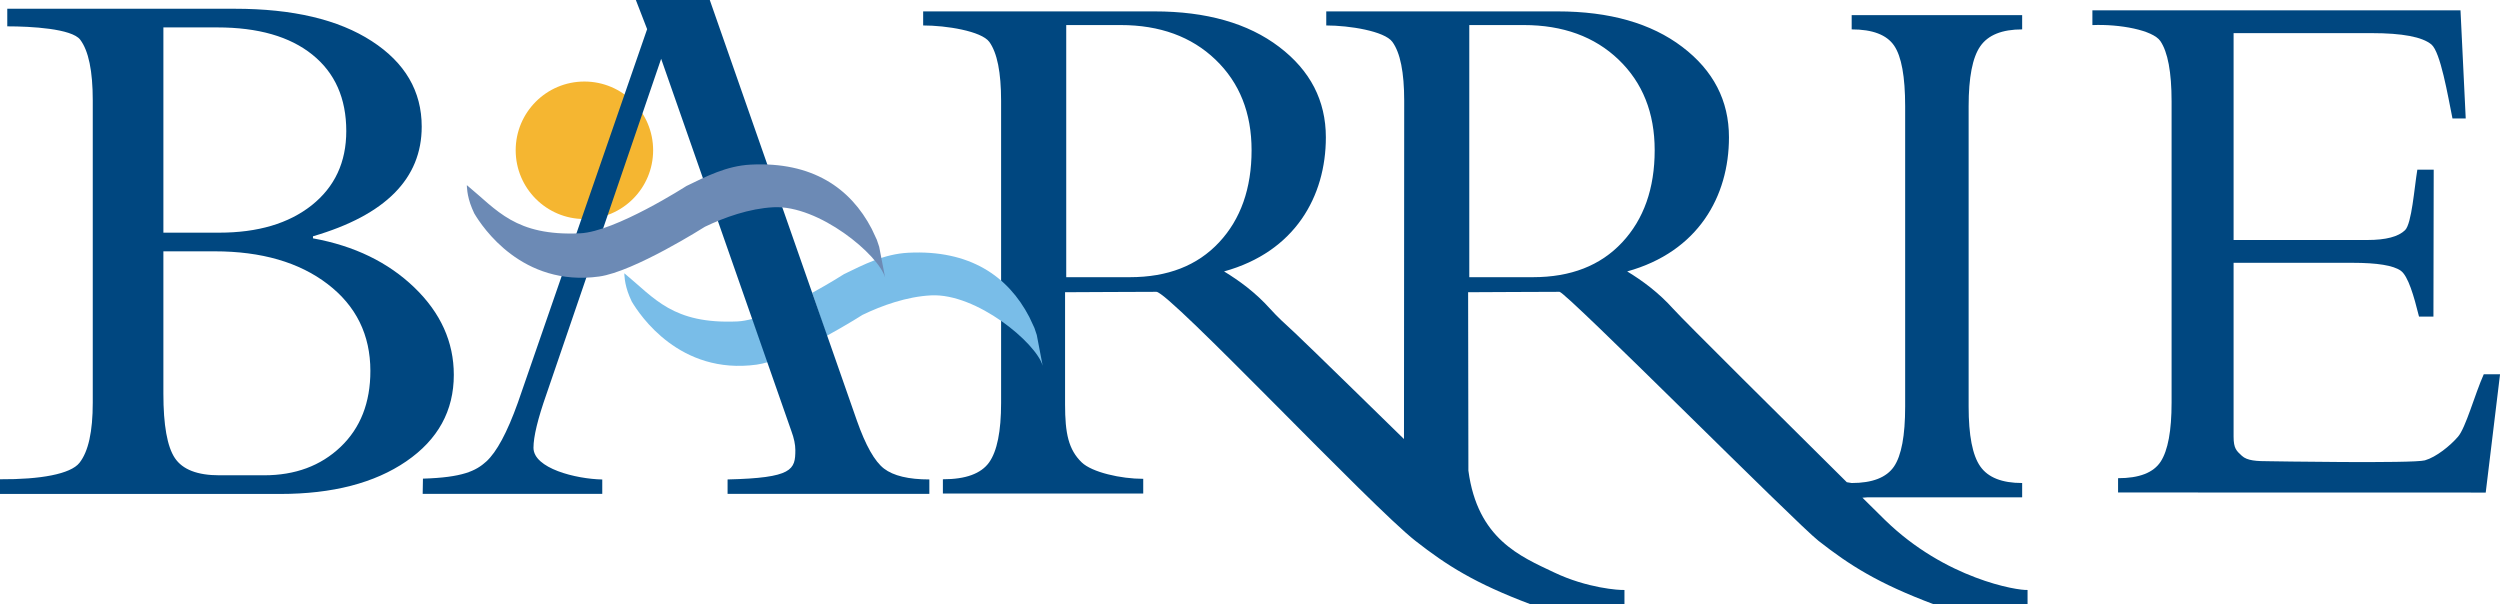 <?xml version="1.0" encoding="UTF-8" standalone="no"?>
<svg xmlns:rdf="http://www.w3.org/1999/02/22-rdf-syntax-ns#" xmlns="http://www.w3.org/2000/svg" height="21.183mm" width="87.609mm" version="1.1" xmlns:cc="http://creativecommons.org/ns#" xmlns:dc="http://purl.org/dc/elements/1.1/" viewBox="0 0 310.426 75.057">
 <g transform="translate(-218.84 -823.57)">
  <g transform="matrix(5.543 0 0 -5.543 259.52 858.84)">
   <path d="m0 0c0.638-0.488 0.958-1.137 0.958-1.947 0-0.711-0.223-1.278-0.668-1.702-0.445-0.423-1.016-0.635-1.713-0.635h-1.004c-0.49 0-0.822 0.129-0.994 0.385s-0.258 0.738-0.258 1.442v3.19h1.149c1.048 0 1.892-0.245 2.53-0.733zm1.761-3.972c0.71 0.486 1.066 1.132 1.066 1.938 0 0.737-0.295 1.389-0.883 1.956-0.589 0.567-1.346 0.934-2.272 1.102v0.046c1.624 0.474 2.436 1.293 2.436 2.456 0 0.794-0.373 1.433-1.119 1.916-0.746 0.484-1.769 0.725-3.068 0.725h-5.097v-0.394c0.534 0 1.444-0.051 1.633-0.298 0.188-0.248 0.282-0.701 0.282-1.362v-6.77c0-0.649-0.099-1.098-0.299-1.349-0.198-0.25-0.874-0.373-1.779-0.367v-0.329h6.277c1.171 0 2.113 0.244 2.823 0.73zm-4.233 9.721c0.915 0 1.626-0.204 2.131-0.611 0.506-0.407 0.759-0.978 0.759-1.711 0-0.698-0.258-1.251-0.774-1.662-0.516-0.409-1.208-0.614-2.074-0.614h-1.249v4.598h1.207" fill="#004780"/>
  </g>
  <g transform="matrix(5.543 0 0 -5.543 450.77 885.32)">
   <path d="m0 0h3.457v0.32c-0.451 0-0.764 0.123-0.938 0.372-0.175 0.249-0.261 0.695-0.261 1.34v6.729c0 0.644 0.086 1.092 0.261 1.343 0.174 0.252 0.487 0.378 0.938 0.378v0.319h-3.819v-0.319c0.468 0 0.785-0.121 0.951-0.364 0.165-0.242 0.247-0.695 0.247-1.357v-6.729c0-0.651-0.083-1.098-0.251-1.344-0.169-0.246-0.485-0.368-0.947-0.368l-0.109 0.018c-1.297 1.285-3.649 3.617-3.886 3.881-0.329 0.366-0.689 0.632-1.034 0.841 1.59 0.441 2.28 1.681 2.28 3.004 0 0.821-0.348 1.496-1.046 2.026s-1.63 0.795-2.794 0.795h-5.181v-0.315c0.516 0 1.305-0.126 1.481-0.368 0.177-0.243 0.265-0.683 0.265-1.321l-0.005-7.576s-2.229 2.181-2.444 2.378c-0.214 0.197-0.387 0.353-0.551 0.536-0.165 0.184-0.337 0.341-0.511 0.479-0.175 0.138-0.352 0.257-0.524 0.362 0.795 0.22 1.365 0.64 1.736 1.171s0.544 1.171 0.544 1.833c0 0.411-0.088 0.785-0.261 1.122-0.175 0.338-0.436 0.639-0.785 0.904s-0.756 0.464-1.222 0.596c-0.466 0.133-0.99 0.199-1.572 0.199h-5.181v-0.315c0.258 0 0.584-0.031 0.868-0.093s0.525-0.154 0.614-0.275c0.087-0.121 0.154-0.292 0.198-0.512 0.044-0.221 0.066-0.49 0.066-0.809v-6.765c0-0.319-0.022-0.59-0.067-0.812-0.045-0.223-0.112-0.397-0.202-0.523s-0.222-0.22-0.394-0.283-0.386-0.094-0.641-0.094v-0.32h4.488v0.33c-0.251 0-0.538 0.036-0.791 0.101-0.254 0.064-0.473 0.157-0.588 0.268-0.147 0.142-0.24 0.305-0.297 0.513-0.056 0.208-0.075 0.461-0.075 0.782v2.516s0.492 0.002 0.994 0.005 1.013 0.005 1.052 0.004c0.147-0.002 1.351-1.205 2.642-2.503 1.291-1.299 2.669-2.693 3.162-3.077 0.352-0.275 0.683-0.512 1.084-0.739 0.401-0.228 0.872-0.446 1.505-0.684h2.092v0.324c-0.112-0.007-0.833 0.038-1.58 0.395-0.748 0.356-1.712 0.745-1.916 2.279l-0.006 3.996s0.493 0.002 0.995 0.005c0.501 0.003 1.013 0.005 1.052 0.004 0.147-0.002 5.31-5.196 5.804-5.58 0.352-0.275 0.683-0.512 1.084-0.739 0.401-0.228 0.872-0.446 1.505-0.684h2.092v0.324c-0.111-0.007-0.57 0.053-1.171 0.282-0.602 0.228-1.346 0.624-2.028 1.291 0 0-0.192 0.19-0.5 0.494l0.121 0.009zm-5.583 9.804c0.538-0.516 0.808-1.192 0.808-2.028 0-0.857-0.243-1.546-0.729-2.066s-1.151-0.779-1.997-0.779h-1.427v5.648h1.219c0.878 0 1.588-0.259 2.126-0.775zm-9.03 0c0.538-0.516 0.808-1.192 0.808-2.028 0-0.857-0.243-1.546-0.729-2.066s-1.151-0.779-1.997-0.779h-1.426v5.648h1.218c0.879 0 1.588-0.259 2.126-0.775" fill="#004780"/>
  </g>
  <g transform="matrix(5.543 0 0 -5.543 519 844.64)">
   <path d="m0 0h0.367l-0.006-3.291h-0.323c-0.116 0.467-0.244 0.91-0.409 1.028s-0.526 0.177-1.083 0.177h-2.662v-3.892c0-0.272 0.067-0.321 0.186-0.432 0.12-0.111 0.331-0.121 0.619-0.121 0 0 3.223-0.054 3.481 0.02 0.256 0.074 0.566 0.327 0.74 0.528 0.175 0.2 0.376 0.948 0.578 1.4h0.365l-0.321-2.65-8.236 0.002v0.32c0.475 0 0.793 0.123 0.955 0.372s0.244 0.689 0.244 1.321v6.748c0 0.656-0.085 1.107-0.252 1.352-0.17 0.246-0.915 0.383-1.522 0.357v0.331h8.246l0.117-2.422h-0.297c-0.104 0.515-0.268 1.489-0.473 1.658-0.206 0.169-0.65 0.253-1.336 0.253h-3.094v-4.634h3.002c0.41 0 0.689 0.074 0.839 0.22 0.15 0.147 0.207 0.946 0.275 1.355" fill="#004780"/>
  </g>
  <g transform="matrix(5.543 0 0 -5.543 314.24 868.52)">
   <path d="m0 0c-0.094-0.028-0.182-0.048-0.261-0.059-1.723-0.236-2.616 1.106-2.799 1.416l-0.05 0.113c-0.12 0.287-0.115 0.518-0.115 0.518 0.678-0.558 1.084-1.144 2.536-1.079 0.101 0.005 0.215 0.026 0.336 0.058l0.353-0.967" fill="#79bde8"/>
  </g>
  <g transform="matrix(5.543 0 0 -5.543 319.69 859.93)">
   <path d="m0 0c0.408 0.223 0.713 0.419 0.713 0.419 0.432 0.209 0.896 0.452 1.441 0.479 1.375 0.07 2.233-0.524 2.709-1.438l0.115-0.246 0.053-0.158 0.132-0.69c-0.144 0.515-1.486 1.628-2.499 1.577-0.545-0.027-1.105-0.228-1.537-0.437 0 0-0.359-0.228-0.803-0.471l-0.324 0.965" fill="#79bde8"/>
  </g>
  <g transform="matrix(5.543 0 0 -5.543 299.94 842.23)">
   <path d="m0 0c0-0.85-0.689-1.54-1.54-1.54-0.85 0-1.539 0.69-1.539 1.54s0.689 1.54 1.539 1.54c0.851 0 1.54-0.69 1.54-1.54" fill-rule="evenodd" fill="#f5b631"/>
  </g>
  <g transform="matrix(5.543 0 0 -5.543 317.11 877.11)">
   <path d="m0 0c0.058-0.157 0.088-0.298 0.088-0.423 0-0.439-0.06-0.624-1.518-0.658v-0.323h4.52v0.323c-0.467 0-0.805 0.082-1.016 0.243-0.21 0.162-0.412 0.52-0.607 1.074l-3.296 9.424h-1.656l0.253-0.654-2.896-8.368c-0.239-0.667-0.475-1.106-0.708-1.318-0.232-0.211-0.534-0.357-1.418-0.383l-0.006-0.341h4.023v0.322c-0.595 0.012-1.541 0.25-1.541 0.711 0 0.249 0.097 0.65 0.292 1.204l2.568 7.509 2.918-8.342" fill="#004780"/>
  </g>
  <g transform="matrix(5.543 0 0 -5.543 328.01 854.22)">
   <path d="m0 0 0.133-0.69c-0.144 0.515-1.486 1.628-2.5 1.577-0.545-0.028-1.104-0.228-1.537-0.437 0 0-1.586-1.007-2.37-1.115-1.723-0.237-2.616 1.106-2.798 1.416l-0.05 0.113c-0.12 0.287-0.115 0.518-0.115 0.518 0.678-0.558 1.084-1.145 2.536-1.079 0.791 0.036 2.383 1.06 2.383 1.06 0.432 0.209 0.896 0.452 1.441 0.479 1.375 0.07 2.233-0.524 2.709-1.438l0.115-0.246 0.053-0.158" fill="#6c8ab5"/>
  </g>
 </g>
</svg>

